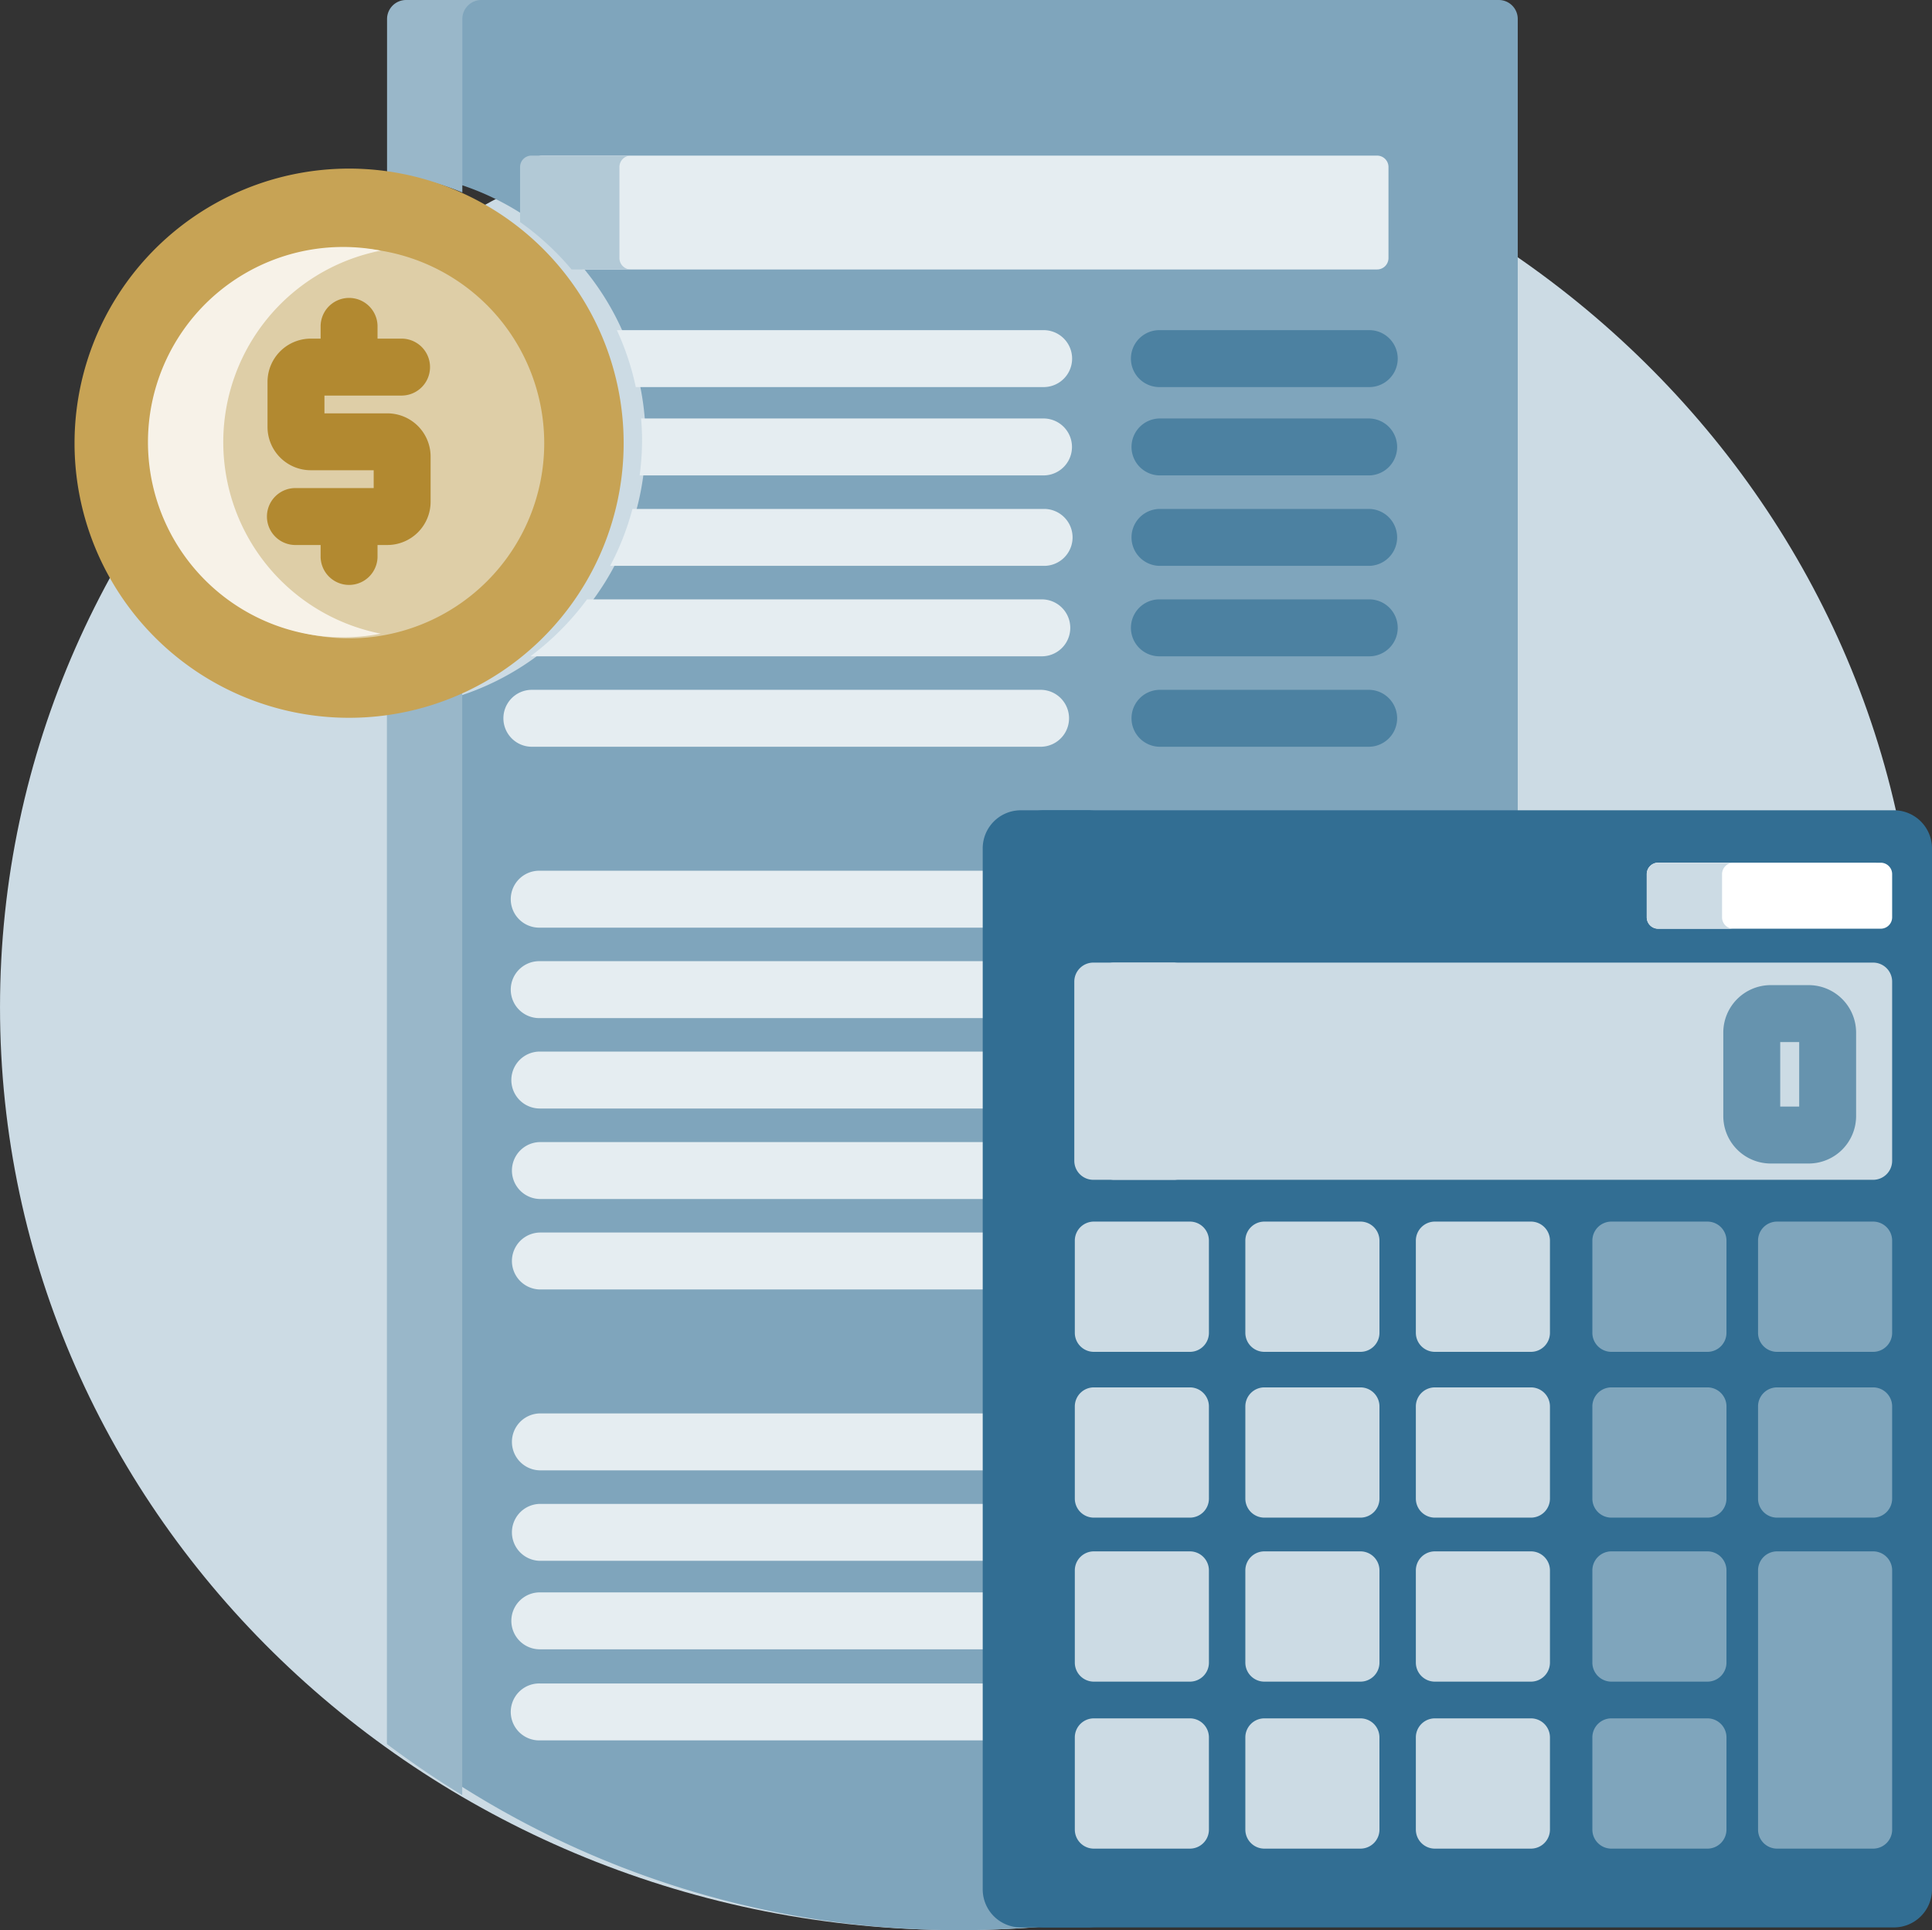 <svg xmlns="http://www.w3.org/2000/svg" width="160.18" height="160" viewBox="0 0 160.18 160">
  <rect x="0" y="0" width="160.18" height="160" fill="#333333" stroke="none"/>
  <g id="グループ_336" data-name="グループ 336" transform="translate(0.18)">
    <g id="icon-cost">
      <path id="パス_2079" data-name="パス 2079" d="M80.768,158.07c43.907,0,79.5-34.25,79.5-76.5s-35.593-76.5-79.5-76.5-79.5,34.25-79.5,76.5S36.861,158.07,80.768,158.07Z" transform="translate(-1.447 1.93)" fill="#ccdbe4"/>
      <path id="パス_2080" data-name="パス 2080" d="M77.03,159.688a2.826,2.826,0,0,1-2.832-2.814V71.147a2.825,2.825,0,0,1,2.832-2.812h39.345V1.562A1.573,1.573,0,0,0,114.8,0H25.415a1.573,1.573,0,0,0-1.573,1.562V14.3a22.283,22.283,0,0,1,0,44.376v86A77.078,77.078,0,0,0,70.108,160c2.35,0,4.674-.108,6.97-.312Z" transform="translate(9.28 0)" fill="#7fa5bc"/>
      <path id="パス_2081" data-name="パス 2081" d="M23.841,43.691v86.584q3.011,2.263,6.243,4.232V42.139A22.26,22.26,0,0,1,23.841,43.691Z" transform="translate(8.058 14.299)" fill="#99b7c9"/>
      <path id="パス_2082" data-name="パス 2082" d="M30.084,15.952V1.573A1.578,1.578,0,0,1,31.657,0H25.415a1.578,1.578,0,0,0-1.573,1.573V14.4A22.256,22.256,0,0,1,30.084,15.952Z" transform="translate(8.068 0)" fill="#99b7c9"/>
      <path id="パス_2083" data-name="パス 2083" d="M72.54,20.058H37.156a22.253,22.253,0,0,1,1.567,4.72H72.54a2.36,2.36,0,1,0,0-4.72Z" transform="translate(13.808 7.309)" fill="#e5edf1"/>
      <path id="パス_2084" data-name="パス 2084" d="M72.043,25.589H38.632c.048.6.079,1.2.079,1.806a22.516,22.516,0,0,1-.2,2.913H72.043a2.36,2.36,0,0,0,0-4.719Z" transform="translate(14.342 9.101)" fill="#e5edf1"/>
      <path id="パス_2085" data-name="パス 2085" d="M72.686,31.12H38.605a22.309,22.309,0,0,1-1.848,4.719H72.686a2.36,2.36,0,1,0,0-4.719Z" transform="translate(13.651 11.068)" fill="#e5edf1"/>
      <path id="パス_2086" data-name="パス 2086" d="M74.415,36.651H36.708a22.628,22.628,0,0,1-4.686,4.713c.039,0,.078.006.118.006H74.414a2.36,2.36,0,0,0,0-4.72Z" transform="translate(11.781 13.035)" fill="#e5edf1"/>
      <path id="パス_2087" data-name="パス 2087" d="M75.014,46.9H32.74a2.36,2.36,0,0,1,0-4.719H75.014a2.36,2.36,0,0,1,0,4.719Z" transform="translate(11.128 15.002)" fill="#e5edf1"/>
      <path id="パス_2088" data-name="パス 2088" d="M87.333,24.778h-17.4a2.36,2.36,0,0,1,0-4.72h17.4a2.36,2.36,0,0,1,0,4.72Z" transform="translate(26.011 7.309)" fill="#4c81a1"/>
      <path id="パス_2089" data-name="パス 2089" d="M87.333,30.308h-17.4a2.36,2.36,0,0,1,0-4.719h17.4a2.36,2.36,0,0,1,0,4.719Z" transform="translate(26.011 9.101)" fill="#4c81a1"/>
      <path id="パス_2090" data-name="パス 2090" d="M87.333,35.839h-17.4a2.36,2.36,0,0,1,0-4.719h17.4a2.36,2.36,0,0,1,0,4.719Z" transform="translate(26.011 11.068)" fill="#4c81a1"/>
      <path id="パス_2091" data-name="パス 2091" d="M87.333,41.37h-17.4a2.36,2.36,0,0,1,0-4.72h17.4a2.36,2.36,0,0,1,0,4.72Z" transform="translate(26.011 13.035)" fill="#4c81a1"/>
      <path id="パス_2092" data-name="パス 2092" d="M87.333,46.9h-17.4a2.36,2.36,0,0,1,0-4.719h17.4a2.36,2.36,0,0,1,0,4.719Z" transform="translate(26.011 15.002)" fill="#4c81a1"/>
      <path id="パス_2093" data-name="パス 2093" d="M71.606,53.243H33.3a2.36,2.36,0,1,0,0,4.719h38.3Z" transform="translate(11.275 18.936)" fill="#e5edf1"/>
      <path id="パス_2094" data-name="パス 2094" d="M71.606,58.774H33.3a2.36,2.36,0,1,0,0,4.719h38.3Z" transform="translate(11.275 20.903)" fill="#e5edf1"/>
      <path id="パス_2095" data-name="パス 2095" d="M71.606,64.3H33.3a2.36,2.36,0,0,0,0,4.72h38.3Z" transform="translate(11.275 22.87)" fill="#e5edf1"/>
      <path id="パス_2096" data-name="パス 2096" d="M71.606,69.836H33.3a2.36,2.36,0,0,0,0,4.719h38.3Z" transform="translate(11.275 24.837)" fill="#e5edf1"/>
      <path id="パス_2097" data-name="パス 2097" d="M71.606,75.367H33.3a2.36,2.36,0,0,0,0,4.719h38.3Z" transform="translate(11.275 26.804)" fill="#e5edf1"/>
      <path id="パス_2098" data-name="パス 2098" d="M71.606,86.428H33.3a2.36,2.36,0,0,0,0,4.719h38.3Z" transform="translate(11.275 30.738)" fill="#e5edf1"/>
      <path id="パス_2099" data-name="パス 2099" d="M71.606,91.959H33.3a2.36,2.36,0,0,0,0,4.719h38.3Z" transform="translate(11.275 32.706)" fill="#e5edf1"/>
      <path id="パス_2100" data-name="パス 2100" d="M71.606,97.49H33.3a2.36,2.36,0,0,0,0,4.72h38.3Z" transform="translate(11.275 34.51)" fill="#e5edf1"/>
      <path id="パス_2101" data-name="パス 2101" d="M71.606,103.021H33.3a2.36,2.36,0,1,0,0,4.719h38.3Z" transform="translate(11.275 36.53)" fill="#e5edf1"/>
      <path id="パス_2102" data-name="パス 2102" d="M135.769,139.458a3.155,3.155,0,0,1-3.145,3.147H62.146A3.156,3.156,0,0,1,59,139.458V53.146A3.156,3.156,0,0,1,62.146,50h70.477a3.155,3.155,0,0,1,3.145,3.146Z" transform="translate(24.231 17.169)" fill="#326e93"/>
      <path id="パス_2103" data-name="パス 2103" d="M65.243,139.458V53.146A3.155,3.155,0,0,1,68.389,50H62.146A3.156,3.156,0,0,0,59,53.146v86.311a3.156,3.156,0,0,0,3.146,3.147h6.243A3.155,3.155,0,0,1,65.243,139.458Z" transform="translate(22.296 17.169)" fill="#326e93"/>
      <path id="パス_2104" data-name="パス 2104" d="M130.487,75.333a1.577,1.577,0,0,1-1.573,1.573H65.989a1.578,1.578,0,0,1-1.573-1.573V60.471A1.578,1.578,0,0,1,65.989,58.9h62.925a1.577,1.577,0,0,1,1.573,1.573Z" transform="translate(26.209 20.895)" fill="#ccdbe4"/>
      <path id="パス_2105" data-name="パス 2105" d="M71.5,75.333V60.471A1.578,1.578,0,0,1,73.068,58.9H65.989a1.578,1.578,0,0,0-1.573,1.573V75.333a1.578,1.578,0,0,0,1.573,1.573h7.079A1.578,1.578,0,0,1,71.5,75.333Z" transform="translate(24.473 20.895)" fill="#ccdbe4"/>
      <path id="パス_2106" data-name="パス 2106" d="M75.535,83.944a1.578,1.578,0,0,1-1.573,1.573H65.989a1.578,1.578,0,0,1-1.573-1.573V76.292a1.578,1.578,0,0,1,1.573-1.573h7.972a1.578,1.578,0,0,1,1.573,1.573Z" transform="translate(24.516 26.545)" fill="#ccdbe4"/>
      <path id="パス_2107" data-name="パス 2107" d="M85.6,83.944a1.578,1.578,0,0,1-1.573,1.573H76.053a1.578,1.578,0,0,1-1.573-1.573V76.292a1.578,1.578,0,0,1,1.573-1.573h7.972A1.578,1.578,0,0,1,85.6,76.292Z" transform="translate(28.59 26.545)" fill="#ccdbe4"/>
      <path id="パス_2108" data-name="パス 2108" d="M95.661,83.944a1.578,1.578,0,0,1-1.573,1.573H86.116a1.578,1.578,0,0,1-1.573-1.573V76.292a1.578,1.578,0,0,1,1.573-1.573h7.972a1.578,1.578,0,0,1,1.573,1.573Z" transform="translate(32.664 26.545)" fill="#ccdbe4"/>
      <path id="パス_2109" data-name="パス 2109" d="M105.725,83.944a1.578,1.578,0,0,1-1.573,1.573H96.18a1.578,1.578,0,0,1-1.573-1.573V76.292a1.578,1.578,0,0,1,1.573-1.573h7.973a1.578,1.578,0,0,1,1.573,1.573Z" transform="translate(37.234 26.545)" fill="#7fa5bc"/>
      <path id="パス_2110" data-name="パス 2110" d="M115.788,83.944a1.577,1.577,0,0,1-1.573,1.573h-7.973a1.577,1.577,0,0,1-1.573-1.573V76.292a1.577,1.577,0,0,1,1.573-1.573h7.973a1.577,1.577,0,0,1,1.573,1.573Z" transform="translate(40.908 26.545)" fill="#7fa5bc"/>
      <path id="パス_2111" data-name="パス 2111" d="M75.535,94.084a1.578,1.578,0,0,1-1.573,1.573H65.989a1.578,1.578,0,0,1-1.573-1.573V86.433a1.578,1.578,0,0,1,1.573-1.573h7.972a1.578,1.578,0,0,1,1.573,1.573Z" transform="translate(24.516 30.148)" fill="#ccdbe4"/>
      <path id="パス_2112" data-name="パス 2112" d="M85.6,94.084a1.578,1.578,0,0,1-1.573,1.573H76.053a1.578,1.578,0,0,1-1.573-1.573V86.433a1.578,1.578,0,0,1,1.573-1.573h7.972A1.578,1.578,0,0,1,85.6,86.433Z" transform="translate(28.59 30.148)" fill="#ccdbe4"/>
      <path id="パス_2113" data-name="パス 2113" d="M95.661,94.084a1.578,1.578,0,0,1-1.573,1.573H86.116a1.578,1.578,0,0,1-1.573-1.573V86.433a1.578,1.578,0,0,1,1.573-1.573h7.972a1.578,1.578,0,0,1,1.573,1.573Z" transform="translate(32.664 30.148)" fill="#ccdbe4"/>
      <path id="パス_2114" data-name="パス 2114" d="M105.725,94.084a1.578,1.578,0,0,1-1.573,1.573H96.18a1.578,1.578,0,0,1-1.573-1.573V86.433A1.578,1.578,0,0,1,96.18,84.86h7.973a1.578,1.578,0,0,1,1.573,1.573Z" transform="translate(37.234 30.148)" fill="#7fa5bc"/>
      <path id="パス_2115" data-name="パス 2115" d="M115.788,94.084a1.577,1.577,0,0,1-1.573,1.573h-7.973a1.577,1.577,0,0,1-1.573-1.573V86.433a1.577,1.577,0,0,1,1.573-1.573h7.973a1.577,1.577,0,0,1,1.573,1.573Z" transform="translate(40.908 30.148)" fill="#7fa5bc"/>
      <path id="パス_2116" data-name="パス 2116" d="M75.535,104.226a1.578,1.578,0,0,1-1.573,1.573H65.989a1.578,1.578,0,0,1-1.573-1.573V96.574A1.578,1.578,0,0,1,65.989,95h7.972a1.578,1.578,0,0,1,1.573,1.573Z" transform="translate(24.516 33.601)" fill="#ccdbe4"/>
      <path id="パス_2117" data-name="パス 2117" d="M85.6,104.226a1.578,1.578,0,0,1-1.573,1.573H76.053a1.578,1.578,0,0,1-1.573-1.573V96.574A1.578,1.578,0,0,1,76.053,95h7.972A1.578,1.578,0,0,1,85.6,96.574Z" transform="translate(28.59 33.601)" fill="#ccdbe4"/>
      <path id="パス_2118" data-name="パス 2118" d="M95.661,104.226a1.578,1.578,0,0,1-1.573,1.573H86.116a1.578,1.578,0,0,1-1.573-1.573V96.574A1.578,1.578,0,0,1,86.116,95h7.972a1.578,1.578,0,0,1,1.573,1.573Z" transform="translate(32.664 33.601)" fill="#ccdbe4"/>
      <path id="パス_2119" data-name="パス 2119" d="M105.725,104.226a1.578,1.578,0,0,1-1.573,1.573H96.18a1.578,1.578,0,0,1-1.573-1.573V96.574A1.578,1.578,0,0,1,96.18,95h7.973a1.578,1.578,0,0,1,1.573,1.573Z" transform="translate(37.234 33.601)" fill="#7fa5bc"/>
      <path id="パス_2120" data-name="パス 2120" d="M75.535,114.365a1.578,1.578,0,0,1-1.573,1.574H65.989a1.578,1.578,0,0,1-1.573-1.574v-7.652a1.578,1.578,0,0,1,1.573-1.573h7.972a1.578,1.578,0,0,1,1.573,1.573Z" transform="translate(24.516 37.304)" fill="#ccdbe4"/>
      <path id="パス_2121" data-name="パス 2121" d="M85.6,114.365a1.578,1.578,0,0,1-1.573,1.574H76.053a1.578,1.578,0,0,1-1.573-1.574v-7.652a1.578,1.578,0,0,1,1.573-1.573h7.972a1.578,1.578,0,0,1,1.573,1.573Z" transform="translate(28.59 37.304)" fill="#ccdbe4"/>
      <path id="パス_2122" data-name="パス 2122" d="M95.661,114.365a1.578,1.578,0,0,1-1.573,1.574H86.116a1.578,1.578,0,0,1-1.573-1.574v-7.652a1.578,1.578,0,0,1,1.573-1.573h7.972a1.578,1.578,0,0,1,1.573,1.573Z" transform="translate(32.664 37.304)" fill="#ccdbe4"/>
      <path id="パス_2123" data-name="パス 2123" d="M105.725,114.365a1.579,1.579,0,0,1-1.573,1.574H96.18a1.578,1.578,0,0,1-1.573-1.574v-7.652a1.578,1.578,0,0,1,1.573-1.573h7.973a1.578,1.578,0,0,1,1.573,1.573Z" transform="translate(37.234 37.304)" fill="#7fa5bc"/>
      <path id="パス_2124" data-name="パス 2124" d="M106.243,95a1.577,1.577,0,0,0-1.573,1.573v21.495a1.578,1.578,0,0,0,1.573,1.574h7.973a1.578,1.578,0,0,0,1.573-1.574V96.574A1.577,1.577,0,0,0,114.215,95Z" transform="translate(40.908 33.601)" fill="#7fa5bc"/>
      <path id="パス_2125" data-name="パス 2125" d="M98.855,52.752a.947.947,0,0,0-.944.944v3.586a.947.947,0,0,0,.944.944h18.458a.946.946,0,0,0,.943-.944V53.7a.946.946,0,0,0-.943-.944Z" transform="translate(38.44 18.759)" fill="#fff"/>
      <path id="パス_2126" data-name="パス 2126" d="M104.154,57.282V53.7a.946.946,0,0,1,.943-.944H98.855a.947.947,0,0,0-.944.944v3.586a.947.947,0,0,0,.944.944H105.1A.946.946,0,0,1,104.154,57.282Z" transform="translate(38.44 18.759)" fill="#ccdbe4"/>
      <path id="パス_2127" data-name="パス 2127" d="M101.851,9.449H32.634a.947.947,0,0,0-.944.944v4.565a22.642,22.642,0,0,1,4.269,3.93h65.893a.947.947,0,0,0,.944-.944V10.393A.947.947,0,0,0,101.851,9.449Z" transform="translate(12.142 3.45)" fill="#e5edf1"/>
      <path id="パス_2128" data-name="パス 2128" d="M35.958,18.888h4.913a.947.947,0,0,1-.944-.944V10.393a.947.947,0,0,1,.944-.944H32.633a.947.947,0,0,0-.944.944v4.565A22.633,22.633,0,0,1,35.958,18.888Z" transform="translate(11.25 3.45)" fill="#b2c9d6"/>
      <path id="パス_2129" data-name="パス 2129" d="M109.637,75.055h-3.147a3.937,3.937,0,0,1-3.932-3.933V64.2a3.937,3.937,0,0,1,3.932-3.933h3.147A3.937,3.937,0,0,1,113.57,64.2v6.922A3.937,3.937,0,0,1,109.637,75.055Zm-2.359-4.719h1.573V64.987h-1.573Z" transform="translate(40.138 21.395)" fill="#6693ae"/>
      <path id="パス_2130" data-name="パス 2130" d="M28.3,55.764A22.763,22.763,0,1,0,5.541,33,22.763,22.763,0,0,0,28.3,55.764Z" transform="translate(0.459 3.738)" fill="#c7a355"/>
      <path id="パス_2131" data-name="パス 2131" d="M26.542,47.417A16.178,16.178,0,1,0,10.364,31.239,16.178,16.178,0,0,0,26.542,47.417Z" transform="translate(2.221 5.5)" fill="#decea7"/>
      <path id="パス_2132" data-name="パス 2132" d="M16.243,31.178A16.181,16.181,0,0,1,29.3,15.3a16.179,16.179,0,1,0,0,31.75A16.182,16.182,0,0,1,16.243,31.178Z" transform="translate(2.088 5.477)" fill="#f7f2e8"/>
      <path id="パス_2133" data-name="パス 2133" d="M27.2,27.816h-5.22V26.341h6.443a2.36,2.36,0,0,0,0-4.719H26.382V20.559a2.36,2.36,0,0,0-4.719,0v1.063h-.819A3.587,3.587,0,0,0,17.261,25.2v3.749a3.587,3.587,0,0,0,3.582,3.582h5.22V34.01H19.621a2.36,2.36,0,1,0,0,4.719h2.042v.9a2.36,2.36,0,1,0,4.719,0v-.9H27.2a3.586,3.586,0,0,0,3.582-3.582V31.4A3.586,3.586,0,0,0,27.2,27.816Z" transform="translate(4.739 6.449)" fill="#b28930"/>
    </g>
  </g>
</svg>
